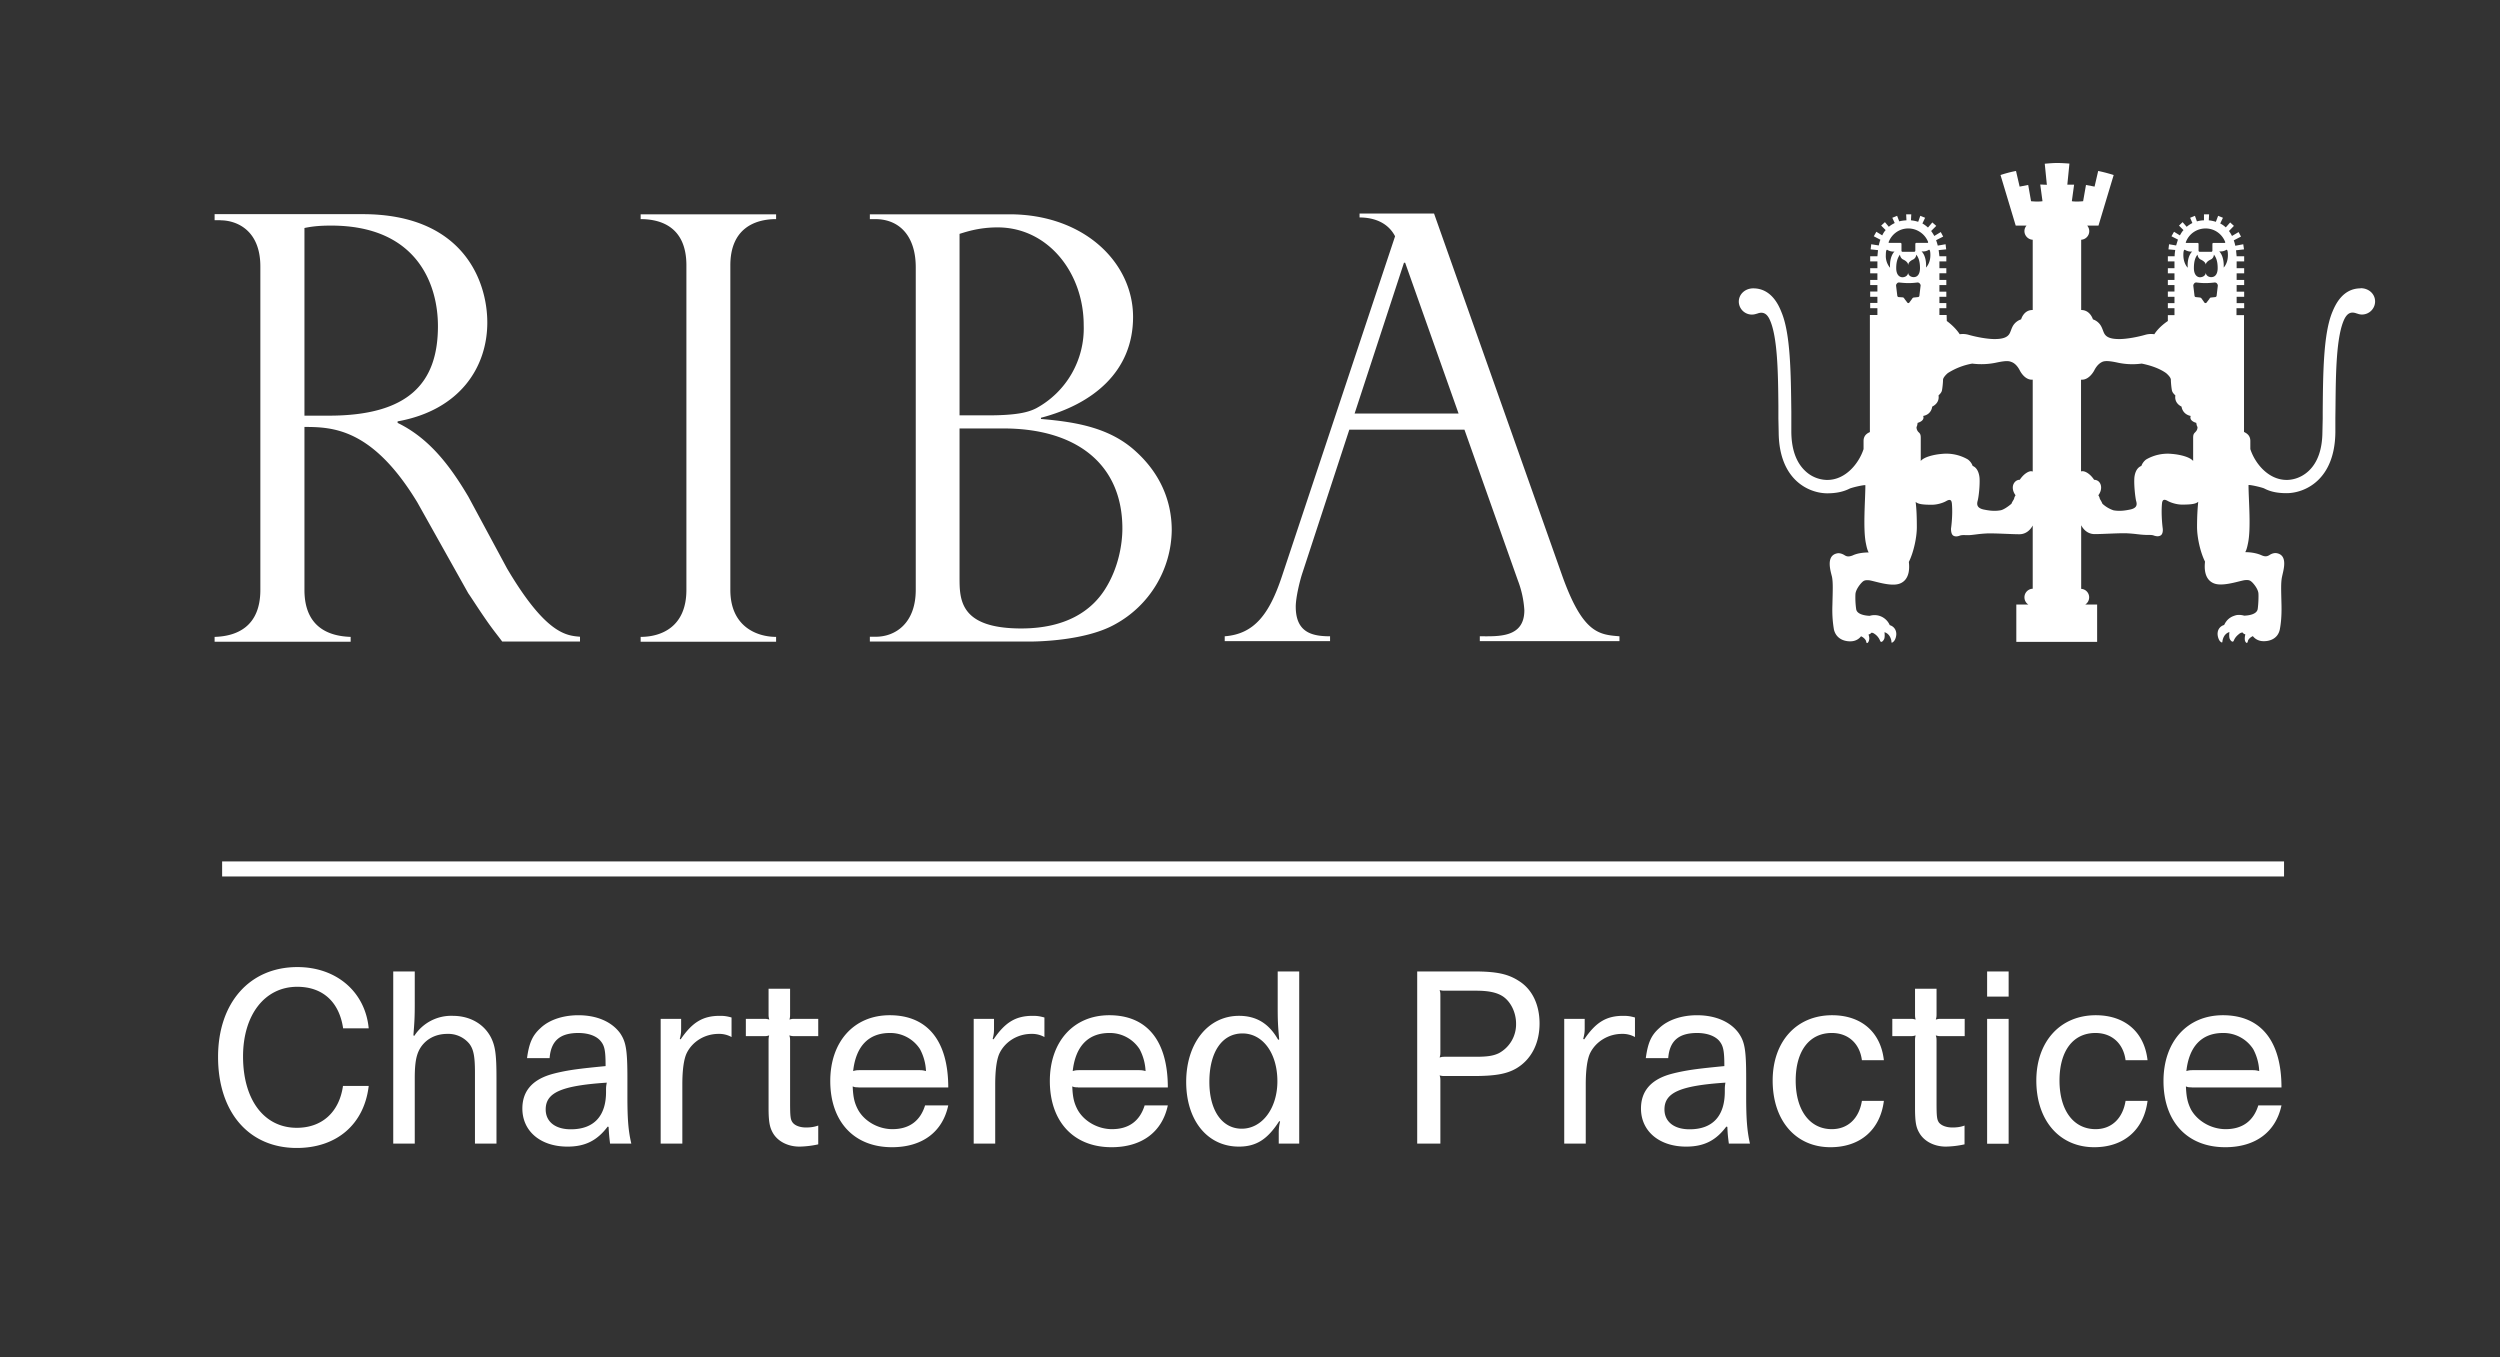 <svg xmlns="http://www.w3.org/2000/svg" id="Layer_1" version="1.1" viewBox="0 0 166.12 90.2"><rect x="0" y="0" width="166.12" height="90.2" fill="#333333" stroke="none"/><defs><style>.st2{fill:#fff}</style></defs><path fill="none" d="M-.04-.01H166.1v90.22H-.04z"/><path d="M24.5 72.16c-.3 2.55-2.13 4.12-4.78 4.12-3.18 0-5.23-2.37-5.23-6.05 0-3.6 2.1-5.97 5.27-5.97 2.6 0 4.51 1.65 4.74 4.07h-1.7c-.26-1.76-1.36-2.76-3.05-2.76-2.16 0-3.6 1.87-3.6 4.63 0 2.88 1.4 4.74 3.57 4.74 1.67 0 2.82-1.03 3.07-2.78h1.7ZM27.56 66.63c0 1-.02 1.25-.09 2.17l.06.03a2.92 2.92 0 0 1 2.55-1.33c1.16 0 2.1.55 2.56 1.47.27.56.35 1.11.35 2.64v4.38h-1.43v-4.73c0-1.09-.1-1.54-.37-1.9a1.81 1.81 0 0 0-1.47-.66c-.76 0-1.4.33-1.78.92-.27.43-.38.96-.38 2.02v4.35h-1.43V64.55h1.43v2.08ZM40.54 76a12.7 12.7 0 0 1-.1-1.12l-.06-.02c-.71.94-1.51 1.33-2.67 1.33-1.8 0-3-1.03-3-2.53 0-1.12.62-1.87 1.84-2.25.39-.12 1.02-.26 1.76-.36.45-.06 1-.12 1.93-.21 0-1.07-.07-1.37-.36-1.7-.29-.32-.81-.5-1.45-.5-1.22 0-1.82.52-1.91 1.67h-1.5c.14-1.03.37-1.52.9-2 .58-.55 1.5-.85 2.51-.85 1.24 0 2.23.44 2.78 1.2.39.58.48 1.12.48 3v1.2c0 1.5.06 2.28.26 3.13h-1.4Zm-4.28-2.28c0 .81.63 1.32 1.67 1.32 1.54 0 2.36-.89 2.34-2.54 0-.25 0-.3.05-.56-3.02.2-4.06.66-4.06 1.78ZM45.26 67.7v.62c0 .29-.01.4-.09.72l.06.02c.77-1.13 1.47-1.56 2.6-1.56.28 0 .45.02.78.11v1.3a1.67 1.67 0 0 0-.87-.21c-.9 0-1.72.5-2.1 1.26-.2.4-.3 1.13-.3 2.1v3.93H43.9V67.7h1.35ZM52.5 67.35c0 .19 0 .23-.04.4.16-.05.2-.05.39-.05h1.52v1.15h-1.52c-.18 0-.23 0-.4-.05.05.17.05.21.05.4v4.08c0 .94.03 1.12.17 1.31.16.21.5.33.89.33.3 0 .57-.04.81-.13v1.25a6.3 6.3 0 0 1-1.25.15c-.77 0-1.45-.35-1.77-.92-.2-.36-.27-.7-.28-1.52v-4.56c0-.18 0-.22.04-.39-.16.05-.2.05-.39.05h-1.16V67.7h1.16c.18 0 .23 0 .4.05-.05-.17-.05-.21-.05-.4V65.7h1.43v1.65ZM57.04 72.25c-.18 0-.23 0-.38-.06.03.74.12 1.1.35 1.54.42.77 1.34 1.3 2.29 1.3 1.11 0 1.85-.54 2.17-1.58h1.54c-.38 1.78-1.74 2.78-3.74 2.78-2.52 0-4.1-1.7-4.1-4.4 0-2.62 1.58-4.37 3.95-4.37 2.51 0 3.89 1.7 3.89 4.8h-5.97Zm3.95-1.14c.25 0 .31 0 .54.06a3.39 3.39 0 0 0-.4-1.46 2.35 2.35 0 0 0-2-1.07c-1.42 0-2.26.89-2.44 2.53.21-.06.27-.06.53-.06h3.77ZM66.05 67.7v.62c0 .29-.01.4-.09.72l.06.02c.77-1.13 1.47-1.56 2.6-1.56.28 0 .45.02.78.11v1.3a1.67 1.67 0 0 0-.87-.21c-.9 0-1.72.5-2.1 1.26-.2.4-.3 1.13-.3 2.1v3.93H64.7V67.7h1.35ZM71.63 72.25c-.18 0-.23 0-.38-.06.03.74.12 1.1.35 1.54.42.77 1.34 1.3 2.29 1.3 1.11 0 1.85-.54 2.17-1.58h1.54c-.38 1.78-1.74 2.78-3.74 2.78-2.52 0-4.1-1.7-4.1-4.4 0-2.62 1.58-4.37 3.95-4.37 2.51 0 3.89 1.7 3.89 4.8h-5.97Zm3.95-1.14c.25 0 .31 0 .54.06a3.38 3.38 0 0 0-.4-1.46 2.35 2.35 0 0 0-2-1.07c-1.42 0-2.26.89-2.44 2.53.21-.06.27-.06.53-.06h3.77ZM84.97 76v-.7a3 3 0 0 1 .09-.78L85 74.5c-.78 1.22-1.54 1.69-2.68 1.69-2.08 0-3.5-1.73-3.5-4.3s1.45-4.39 3.51-4.39c1.16 0 2 .52 2.6 1.59l.07-.02c-.09-1-.1-1.26-.1-2.32v-2.2h1.43v11.44h-1.36Zm-4.61-4.1c0 1.88.84 3.1 2.15 3.1 1.36 0 2.37-1.36 2.37-3.15 0-1.87-.97-3.18-2.32-3.18s-2.2 1.23-2.2 3.22ZM94.17 64.55h3.74c1.57 0 2.32.17 3.06.66.86.56 1.33 1.57 1.33 2.8 0 1.33-.56 2.4-1.54 2.98-.65.38-1.43.51-2.88.51h-1.83c-.18 0-.22 0-.39-.04.05.16.05.2.05.39v4.14h-1.54V64.55Zm1.54 5.32c0 .18 0 .23-.05.4.17-.05.21-.05.4-.05h2c.77 0 1.17-.06 1.54-.24a2.18 2.18 0 0 0 1.14-1.96c0-.73-.34-1.44-.86-1.8-.4-.27-.96-.39-1.8-.39h-2.03c-.18 0-.22 0-.39-.04.05.16.05.2.05.39v3.7ZM105.3 67.7v.62c0 .29-.02.4-.1.72l.07.02c.77-1.13 1.46-1.56 2.59-1.56.29 0 .45.02.78.11v1.3a1.67 1.67 0 0 0-.87-.21c-.89 0-1.72.5-2.1 1.26-.2.4-.3 1.13-.3 2.1v3.93h-1.43V67.7h1.36ZM114.88 76c-.06-.47-.08-.62-.1-1.12l-.07-.02c-.7.94-1.5 1.33-2.67 1.33-1.79 0-3-1.03-3-2.53 0-1.12.62-1.87 1.84-2.25.4-.12 1.03-.26 1.77-.36.45-.06 1-.12 1.93-.21 0-1.07-.08-1.37-.36-1.7-.3-.32-.82-.5-1.45-.5-1.22 0-1.83.52-1.92 1.67h-1.49c.14-1.03.36-1.52.9-2 .58-.55 1.5-.85 2.5-.85 1.24 0 2.24.44 2.78 1.2.4.58.49 1.12.49 3v1.2c0 1.5.06 2.28.25 3.13h-1.4Zm-4.28-2.28c0 .81.63 1.32 1.67 1.32 1.54 0 2.35-.89 2.34-2.54 0-.25 0-.3.04-.56-3.01.2-4.05.66-4.05 1.78ZM125.18 73.15c-.24 1.92-1.57 3.08-3.55 3.08-2.3 0-3.84-1.76-3.84-4.43 0-2.59 1.58-4.34 3.95-4.34 1.93 0 3.23 1.11 3.44 2.99h-1.46c-.14-1.1-.9-1.81-2-1.81-1.49 0-2.4 1.19-2.4 3.16 0 1.98.94 3.23 2.4 3.23 1.06 0 1.81-.7 2-1.88h1.46ZM128.68 67.35c0 .19 0 .23-.05.4.17-.05.21-.05.4-.05h1.52v1.15h-1.53c-.18 0-.22 0-.39-.05.05.17.05.21.05.4v4.08c0 .94.03 1.12.16 1.31.17.21.5.33.9.33.3 0 .57-.04.8-.13v1.25a6.3 6.3 0 0 1-1.24.15c-.77 0-1.45-.35-1.77-.92-.21-.36-.27-.7-.28-1.52v-4.56c0-.18 0-.22.04-.39-.17.05-.21.05-.4.05h-1.15V67.7h1.16c.18 0 .22 0 .39.05-.04-.17-.04-.21-.04-.4V65.7h1.43v1.65ZM132.04 64.55h1.43v1.67h-1.43v-1.67Zm1.43 3.15V76h-1.43v-8.3h1.43ZM142.7 73.15c-.24 1.92-1.57 3.08-3.54 3.08-2.3 0-3.85-1.76-3.85-4.43 0-2.59 1.59-4.34 3.95-4.34 1.93 0 3.23 1.11 3.44 2.99h-1.46c-.14-1.1-.9-1.81-2-1.81-1.49 0-2.39 1.19-2.39 3.16 0 1.98.93 3.23 2.4 3.23 1.05 0 1.8-.7 1.99-1.88h1.46ZM145.63 72.25c-.19 0-.23 0-.38-.06.03.74.12 1.1.34 1.54.43.77 1.35 1.3 2.3 1.3 1.11 0 1.85-.54 2.17-1.58h1.54c-.38 1.78-1.74 2.78-3.74 2.78-2.52 0-4.1-1.7-4.1-4.4 0-2.62 1.58-4.37 3.95-4.37 2.51 0 3.89 1.7 3.89 4.8h-5.97Zm3.95-1.14c.25 0 .31 0 .54.06a3.39 3.39 0 0 0-.4-1.46 2.35 2.35 0 0 0-2-1.07c-1.42 0-2.26.89-2.44 2.53.2-.06.27-.06.53-.06h3.77Z" class="st2"/><path fill="none" stroke="#fff" stroke-miterlimit="10" d="M14.76 57.74h137.01"/><path d="M20.23 27.62V15.15c.39-.08.86-.16 1.77-.16 5.69 0 7.1 3.88 7.1 6.68 0 3.8-1.97 5.95-7.26 5.95h-1.61Zm-5.57-12.98c.98 0 2.64.58 2.64 3.07V39.2c0 2.45-1.58 3.08-3.04 3.12v.32h9.04v-.32c-1.22-.04-3.07-.47-3.07-3.12V28.37c1.9 0 4.53.11 7.5 5.01l3.39 6.05c.04.04.67 1.02 1.03 1.54.59.87.9 1.22 1.22 1.66h5.17v-.32c-.87-.08-2.24-.12-4.85-4.54L31.12 33c-1.22-2.06-2.6-3.88-4.7-4.9V28c4.15-.75 5.96-3.61 5.96-6.57 0-2.76-1.61-7.2-8.29-7.2h-9.83v.4h.4ZM51.57 14.56c-1.46 0-3.04.66-3.04 3.07V39.2c0 2.45 1.78 3.12 3.04 3.12v.32h-9v-.32c1.38 0 3.04-.67 3.04-3.12V17.63c0-2.64-1.82-3.07-3.04-3.07v-.32h9v.32ZM63.76 27.6V15.54c.51-.16 1.34-.43 2.53-.43 3.35 0 5.72 3.02 5.72 6.5a6.04 6.04 0 0 1-3.16 5.52c-.55.28-1.34.47-3.24.47h-1.85Zm4.66 15.03c.48 0 3.71-.04 5.68-1.15a7.23 7.23 0 0 0 3.76-6.24c0-2.1-.88-3.86-2.34-5.2-1.73-1.62-4-2-6.35-2.2v-.08c3.47-.91 6.12-3.08 6.12-6.7 0-3.6-3.24-6.82-8.22-6.82H57.8v.32h.36c1.62 0 2.69 1.14 2.69 3.2v21.43c0 2.25-1.38 3.12-2.65 3.12h-.4v.32h10.63Zm-1.74-14.16c4.82 0 7.9 2.35 7.9 6.65 0 .99-.24 2.6-1.15 4.03-.9 1.43-2.6 2.61-5.57 2.61-4.1 0-4.1-1.93-4.1-3.4v-9.89h2.92ZM90.34 14.45c.99 0 1.9.36 2.36 1.25l-7.52 22.6c-.83 2.49-1.82 3.83-3.8 3.98v.32h7v-.32c-1.18 0-2.28-.24-2.28-1.97 0-.59.26-1.7.46-2.29l3.1-9.47h7.65l3.55 10.02a6.63 6.63 0 0 1 .43 1.98c0 1.85-1.74 1.73-2.96 1.73v.32h9.28v-.32c-1.38-.11-2.45-.2-3.83-4.1l-8.49-23.99h-4.95v.26Zm-.33 13.03 3.28-10.02h.08l3.55 10.02h-6.9ZM156.86 19.16c-1.22 0-1.7 1.14-1.88 1.57-.6 1.44-.62 4.09-.64 6.65v.43l-.02.9c-.01 1.14-.31 2-.89 2.56-.58.56-1.23.62-1.48.62-1.24 0-2.12-1.12-2.42-2.05v-.54c0-.42-.32-.54-.42-.6v-7.76h-.5v-.46h.51v-.34h-.5v-.42h.5v-.34h-.5v-.44h.5v-.34h-.5v-.44h.5v-.34h-.5v-.45h.5v-.34h-.5l-.04-.4.53-.06-.05-.34-.53.1a2.34 2.34 0 0 0-.1-.36l.48-.25-.16-.3-.44.26a2.03 2.03 0 0 0-.2-.33l.33-.34-.25-.23-.29.33a1.6 1.6 0 0 0-.37-.26l.18-.38-.32-.13-.15.4a2.2 2.2 0 0 0-.47-.1l.02-.4h-.34v.4c-.16 0-.32.03-.47.07l-.13-.37-.32.13.15.35c-.14.07-.26.15-.38.25l-.27-.31-.24.23.3.3c-.1.1-.17.23-.24.35l-.39-.24-.17.3.43.22-.12.39-.47-.08-.04.34.45.04c-.02.14-.04.28-.04.42h-.45v.34h.44v.45h-.44v.34h.44v.44h-.44v.34h.44v.43h-.44v.35h.44v.42h-.44v.34h.44v.46h-.44v.39s-.58.37-.9.88a1.39 1.39 0 0 0-.61.04c-.49.14-1.2.28-1.72.28s-.82-.1-.97-.33c-.1-.15-.14-.39-.28-.6a.98.98 0 0 0-.5-.38s-.17-.6-.75-.62h-.03v-4.67a.57.57 0 0 0 .4-.94h.75l1.01-3.36s-.49-.16-1.03-.27l-.24 1.04-.57-.11-.19 1.08s-.45.05-.75 0l.15-1.1h-.45l.14-1.4s-.5-.04-.82-.04c-.32 0-.82.05-.82.05l.14 1.4-.44-.02.15 1.11c-.31.05-.76 0-.76 0l-.19-1.08-.57.11-.24-1.04c-.54.1-1.03.27-1.03.27l1.01 3.36h.72a.55.55 0 0 0-.14.37c0 .3.25.56.55.57v4.67h-.03c-.58.01-.74.62-.74.62a.99.99 0 0 0-.51.38c-.14.21-.18.45-.28.6-.15.23-.46.33-.97.33s-1.23-.14-1.72-.28a1.39 1.39 0 0 0-.6-.04c-.33-.51-.86-.88-.86-.88l-.01-.4h-.48v-.45h.46v-.34h-.46v-.42h.46v-.34h-.46v-.44h.46v-.34h-.46v-.44h.46v-.34h-.46v-.45h.46v-.34h-.46l-.05-.41.5-.05-.04-.34-.52.09a3.18 3.18 0 0 0-.11-.36l.47-.24-.16-.3-.43.26a2.66 2.66 0 0 0-.21-.33l.34-.34-.26-.23-.29.34c-.11-.1-.24-.2-.37-.27l.18-.38-.32-.13-.14.4c-.15-.05-.3-.08-.48-.1l.02-.4h-.34l.02.4c-.18.01-.34.03-.48.07l-.14-.37-.32.13.16.35c-.14.07-.28.15-.39.25l-.26-.31-.25.23.3.3c-.1.1-.17.23-.23.35l-.39-.24-.17.3.44.23c-.05.12-.08.25-.11.38l-.5-.08-.04.34.49.05-.04.41h-.48v.34h.48v.45h-.48v.34h.48v.44h-.48v.34h.48v.43h-.48v.35h.48v.41h-.48v.35h.48v.45h-.5v7.78c-.1.05-.42.17-.42.59v.54c-.3.93-1.18 2.05-2.41 2.05-.26 0-.92-.06-1.49-.62-.58-.56-.89-1.42-.9-2.57v-1.32c-.03-2.56-.05-5.21-.66-6.65-.17-.43-.66-1.57-1.87-1.57-.54 0-.96.39-.96.88a.87.87 0 0 0 1.17.81h.01l.04-.01c.36-.14.62-.03.81.35.56 1.13.58 3.7.6 5.77v.85l.02.94c.03 3.18 2.04 4.03 3.23 4.03.58 0 1.07-.1 1.5-.32.24-.09.9-.24 1.03-.22 0 .95-.17 2.9.04 3.89.05.25.1.44.18.58-.45 0-.82.08-1.07.2-.26.1-.39.07-.52-.01-.14-.09-.35-.18-.55-.12-.7.18-.4 1.14-.3 1.54.08.39.05.95.03 1.87-.03.8.05 1.33.1 1.64.16.67.78.82 1.2.78.29-.03.49-.18.6-.33.21.09.32.25.34.33.02.14.06.14.12.09.06-.08.08-.14.09-.27a.75.75 0 0 0-.05-.26c.1-.06.09-.01.16-.1.04-.05.15-.02.24.05.08.05.27.2.37.46.06.16.22.02.28-.15.03-.1.03-.26.01-.42.12.03.36.15.45.53.03.12-.02.23.12.12.15-.1.24-.42.21-.61a.59.59 0 0 0-.43-.51 1.1 1.1 0 0 0-1.33-.62c-.32-.01-.85-.1-.9-.44a5.43 5.43 0 0 1-.05-1c.02-.3.3-.65.42-.77s.2-.18.5-.15c.3.04 1.15.34 1.75.28.46-.04 1.01-.37.88-1.5.33-.67.53-1.66.53-2.3 0-.67-.02-1.23-.08-1.69.17.15.47.19 1.08.19.33 0 .73-.11.98-.26.26-.14.33-.02.35.19.07.8-.06 1.66-.06 1.66 0 .18.03.38.15.46.13.08.29.06.44 0 .16-.06.42-.02.62-.03.33-.02.58-.08 1.11-.11.49-.03 1.66.05 2.22.05.47 0 .75-.32.89-.58v4.2a.57.57 0 0 0-.55.57c0 .2.1.38.26.48h-.8v2.48h5.37v-2.48h-.79c.16-.1.26-.28.26-.48 0-.3-.24-.55-.53-.56V34.9c.14.27.42.59.9.59.55 0 1.72-.08 2.2-.05.54.03.79.09 1.13.1.19.02.45-.02.61.05.16.05.3.07.44-.01.13-.08.16-.28.14-.46 0 0-.12-.87-.05-1.66.02-.2.09-.33.35-.19.26.15.66.26.98.26.6 0 .91-.04 1.08-.19-.05.46-.08 1.02-.08 1.68 0 .65.2 1.64.53 2.3-.13 1.14.42 1.47.88 1.51.6.06 1.46-.24 1.76-.28.3-.03.37.03.5.15.12.12.4.46.41.76.01.18 0 .66-.05 1.01-.06.35-.58.43-.9.44-.2-.06-.41-.06-.54-.03-.2.06-.56.16-.79.65a.58.58 0 0 0-.43.5c-.03.2.06.52.2.62.14.1.1 0 .13-.12.09-.38.33-.5.45-.53-.02.16-.02.32.01.42.06.17.22.3.28.15.1-.26.3-.4.37-.46.09-.07.2-.1.24-.06.07.1.05.05.16.11a.97.97 0 0 0-.04.26c0 .13.02.2.08.27.05.05.1.05.13-.1.01-.07.12-.23.33-.32.11.15.32.3.6.33.42.04 1.05-.1 1.19-.78.06-.31.13-.83.11-1.64-.02-.92-.05-1.48.04-1.87.08-.4.4-1.36-.3-1.54-.21-.06-.42.03-.55.12-.14.08-.27.12-.53 0-.25-.11-.62-.2-1.07-.2.08-.13.13-.32.18-.57.22-.99.04-2.94.04-3.89.13-.02.79.13 1.03.22.43.23.91.32 1.5.32 1.18 0 3.2-.85 3.24-4.03v-.94l.01-.85c.02-2.07.04-4.64.6-5.77.2-.38.44-.49.81-.35l.04.01c.11.04.21.06.3.06.5 0 .88-.4.88-.87 0-.5-.42-.88-.96-.88Zm-21.9 12.15c-.15 0-.47.15-.75.57-.1 0-.18.03-.25.08-.27.2-.29.6-.03.95a.58.58 0 0 0-.1.24c-.04.08-.13.2-.17.32-.23.2-.56.42-.74.44-.4.07-.76.02-1.14-.06-.4-.1-.44-.31-.37-.57.07-.25.15-.97.13-1.46-.01-.25-.1-.72-.46-.86a.92.92 0 0 0-.32-.43 2.85 2.85 0 0 0-1.72-.37c-.52.04-1.19.2-1.41.47v-1.48c0-.18 0-.3-.12-.41a.46.46 0 0 1-.16-.37c.05-.06.07-.27.07-.27.53-.16.37-.46.37-.46.57-.11.6-.62.6-.62.54-.27.42-.74.42-.74.04-.05.17-.15.22-.3.04-.15.08-.57.08-.74 0-.14.19-.34.32-.45a4.48 4.48 0 0 1 1.62-.63 4.8 4.8 0 0 0 1.67-.08c.54-.11.75-.1.9-.04.16.05.39.18.6.59 0 0 .3.62.82.6h.03v6.1l-.1-.02Zm10.89-2.57c-.12.11-.12.23-.12.41v1.48c-.22-.27-.89-.43-1.42-.47a2.85 2.85 0 0 0-1.7.37.92.92 0 0 0-.32.43c-.37.14-.46.6-.47.86-.02.49.06 1.2.12 1.46.08.26.05.47-.36.57-.38.08-.73.13-1.14.06a2.03 2.03 0 0 1-.74-.44c-.04-.11-.12-.24-.17-.32a.57.57 0 0 0-.1-.24c.26-.34.24-.76-.02-.95a.51.51 0 0 0-.26-.08c-.28-.42-.6-.57-.77-.57l-.1.01v-6.09a.1.1 0 0 0 .04 0c.51.02.83-.6.83-.6.2-.4.43-.54.58-.6.16-.05.37-.06.91.05a4.62 4.62 0 0 0 1.67.08c.35.07 1.07.24 1.62.63.13.11.32.3.32.45 0 .17.04.6.08.74.05.15.18.25.22.3 0 0-.12.47.41.74 0 0 .04.5.61.62 0 0-.16.3.37.46 0 0 .02.2.08.27 0 .16-.05.25-.17.37Zm1.94 12.8c-.01 0 0 0 0 0Zm-22.22 0s.02 0 0 0Zm1.85-22.77c.04 0 .1.02.13.05l.02.03c.03.03.06.09.05.13l-.08.67a.1.1 0 0 1-.09.09l-.28.03c-.04 0-.1.04-.11.08l-.2.27a.09.09 0 0 1-.11 0l-.2-.26a.18.18 0 0 0-.1-.1l-.3-.02c-.03 0-.08-.05-.08-.1l-.08-.66c0-.04.01-.1.05-.13l.02-.03a.18.18 0 0 1 .13-.05c.45.05.76.06 1.23 0Zm-.62-2.04h-.39c-.04 0-.06-.04-.06-.07v-.45c0-.04-.03-.07-.06-.07h-.77c-.02 0-.03-.04-.02-.06.2-.52.7-.9 1.3-.9.6 0 1.12.38 1.32.9 0 .02 0 .06-.03.06h-.76c-.03 0-.06.03-.06.07v.45c0 .03-.03.07-.07.07h-.4Zm0 .87c0-.16.17-.29.33-.36a.38.38 0 0 0 .2-.32c.14.17.25.43.25.89 0 .42-.18.58-.36.6-.18.03-.43-.08-.43-.31 0 .23-.23.34-.42.32-.19-.03-.37-.19-.37-.61 0-.46.12-.72.25-.89.01.14.09.26.2.32.16.07.34.2.34.36m20.38 1.17c.04 0 .1.02.13.05l.02.03c.03.03.05.09.05.13l-.08.67c0 .04-.04.08-.09.09l-.29.03c-.04 0-.09.05-.1.09l-.2.26a.1.1 0 0 1-.12 0l-.19-.27a.18.18 0 0 0-.11-.08l-.29-.03c-.04 0-.08-.05-.08-.1l-.08-.66c0-.04.02-.1.05-.13l.02-.03a.19.19 0 0 1 .13-.05c.47.06.78.05 1.23 0Zm-1.01-2.04c-.04 0-.07-.04-.07-.07v-.45c0-.04-.03-.07-.06-.07h-.76c-.03 0-.04-.04-.02-.06.19-.52.7-.9 1.31-.9.6 0 1.1.38 1.3.9.01.02 0 .06-.03.06h-.75c-.04 0-.07.03-.07.07v.45c0 .03-.03.07-.06.07h-.8Zm1.3-.03a.7.7 0 0 0 .46-.09s.12-.12.12.34c0 .43-.16.7-.28.83.04-.79-.3-1.08-.3-1.08Zm-2.1 1.08c-.11-.12-.28-.4-.28-.83 0-.46.12-.34.12-.34.1.06.29.13.47.1 0 0-.35.28-.3 1.07Zm-17.68-1.08a.7.7 0 0 0 .47-.09s.12-.12.12.34c0 .43-.17.7-.29.83.05-.79-.3-1.08-.3-1.08Zm-2.1 1.08a1.2 1.2 0 0 1-.27-.83c0-.46.11-.34.11-.34.1.06.29.13.47.1 0 0-.34.28-.3 1.07Zm20.99-.18c0-.16.18-.29.34-.36.12-.06.19-.18.2-.32.14.17.25.43.25.89 0 .42-.18.58-.37.6-.18.03-.42-.08-.42-.31 0 .23-.24.34-.43.32-.18-.03-.36-.19-.36-.61 0-.46.1-.72.24-.89.02.14.09.26.2.32.16.07.35.2.35.36" class="st2"/></svg>